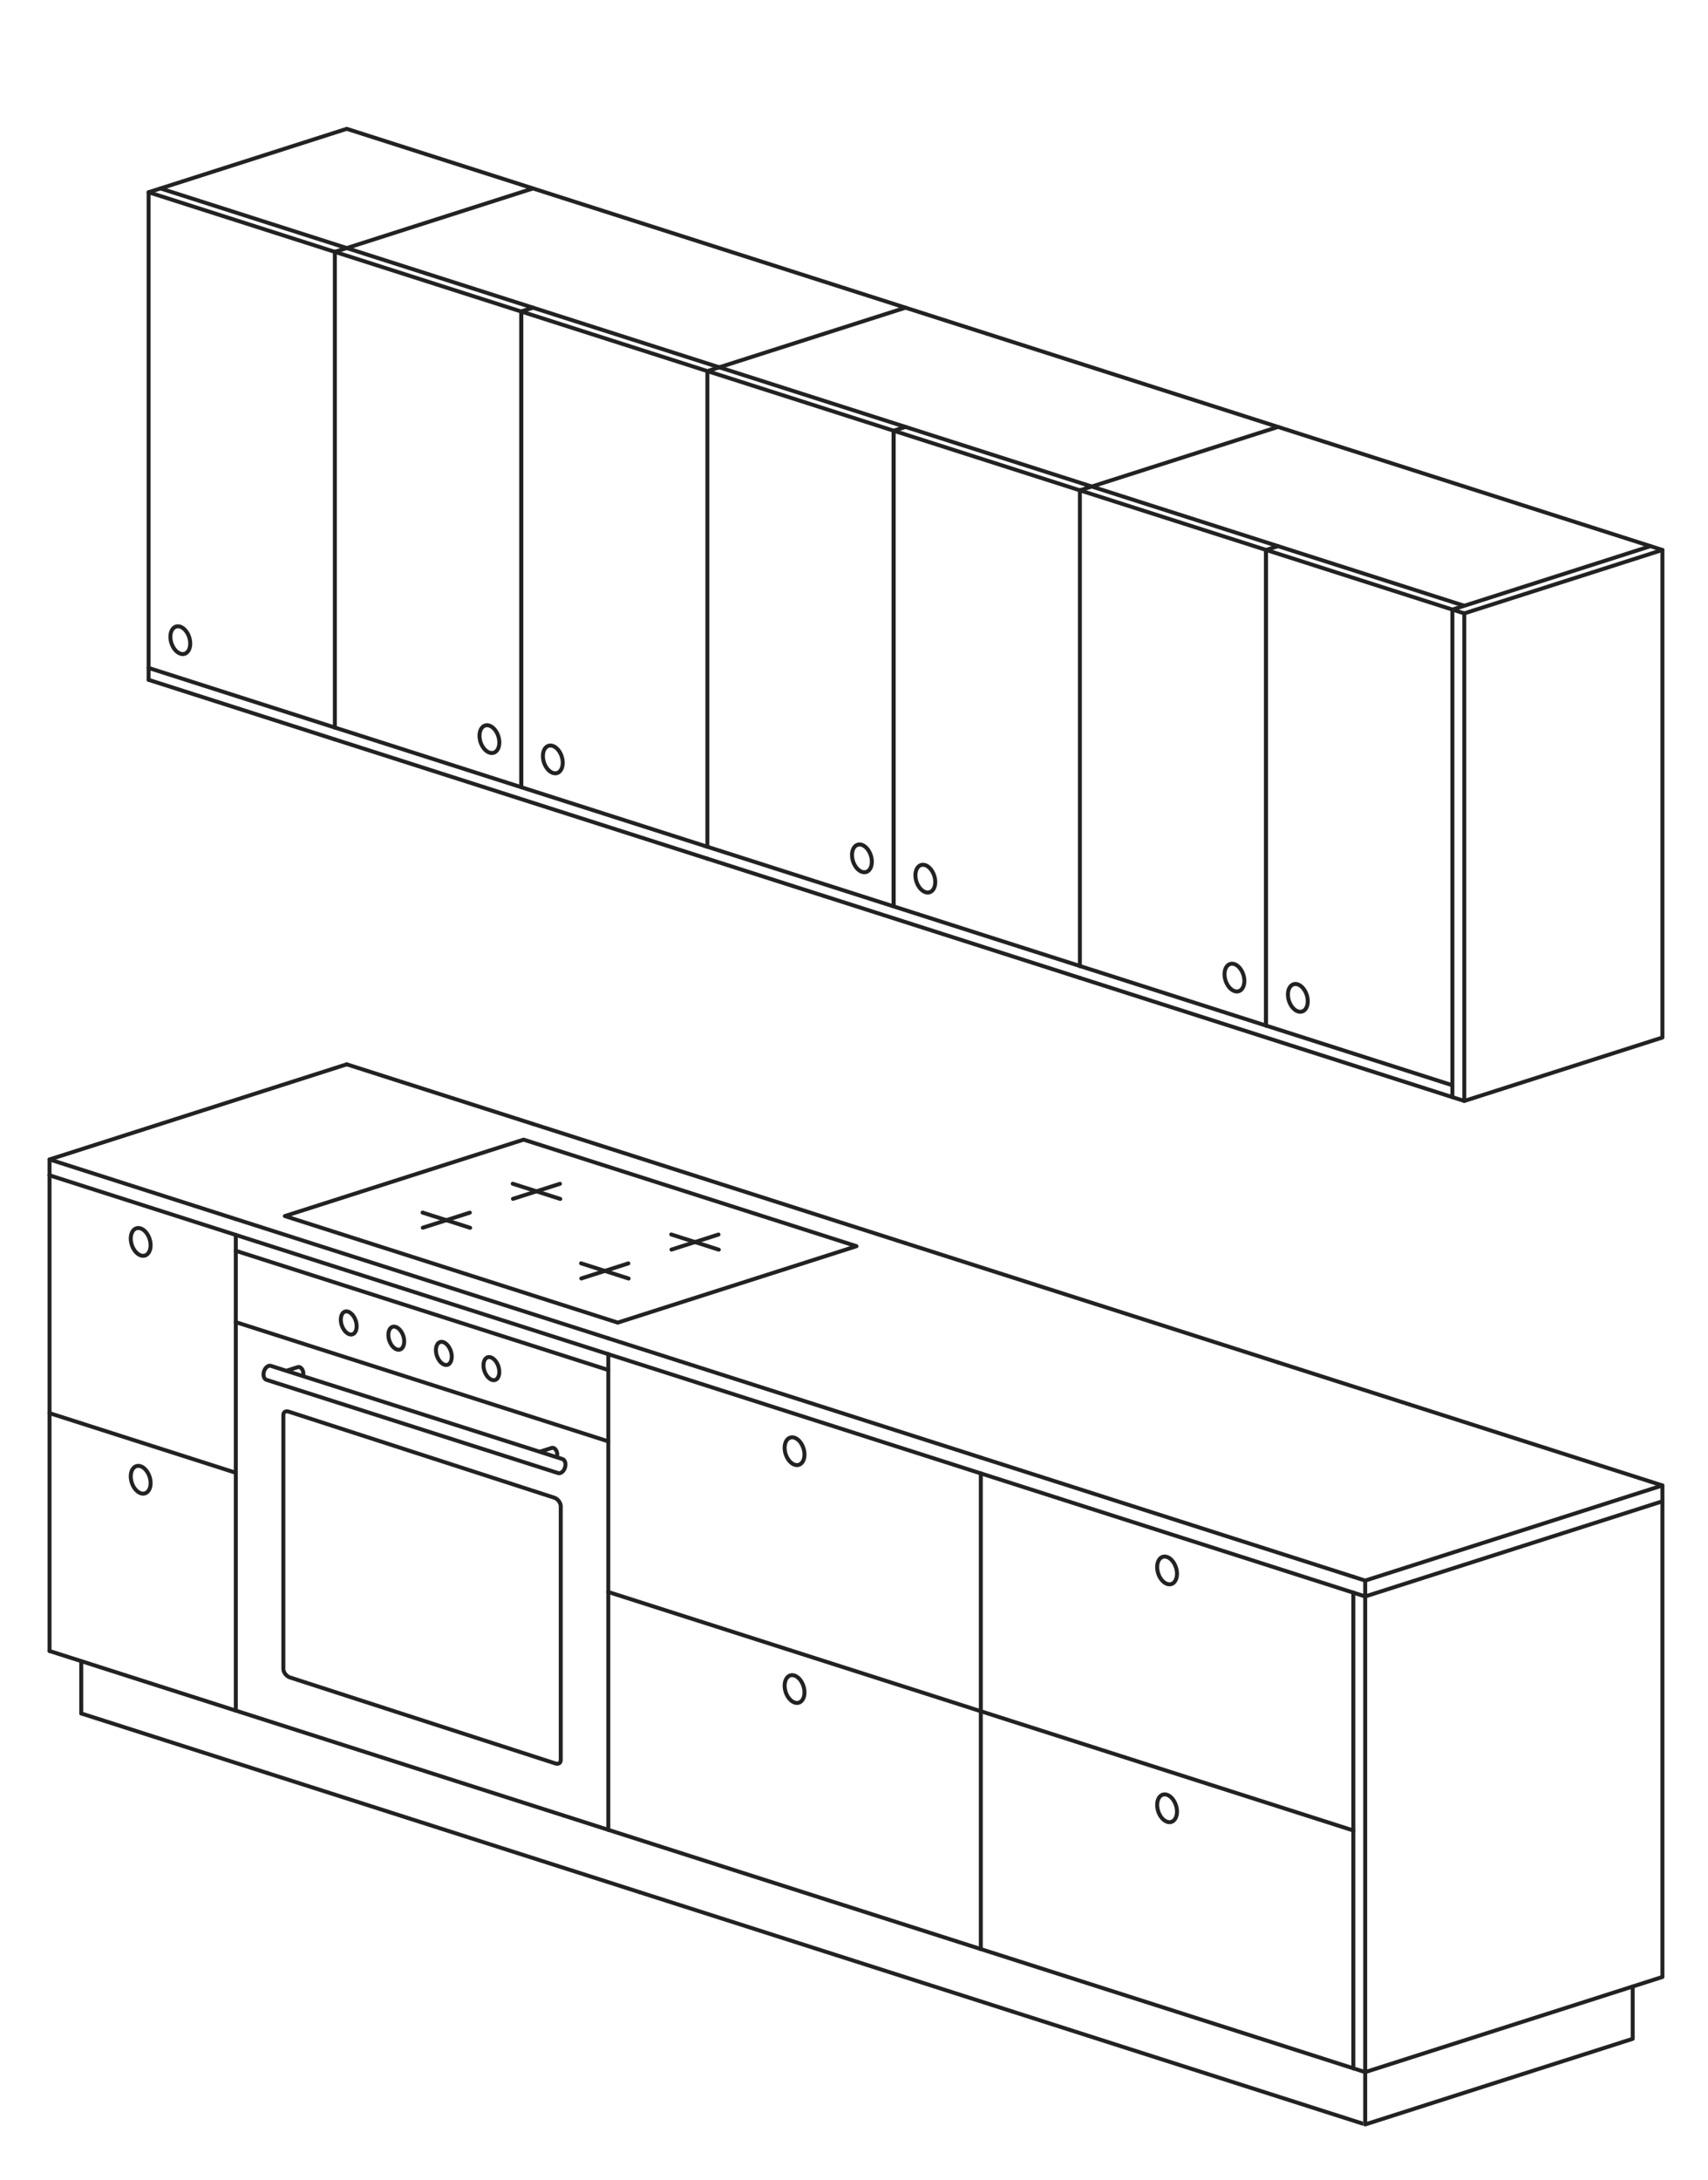 <svg width="431" height="550" viewBox="0 0 431 550" xmlns="http://www.w3.org/2000/svg" class="block max-w-full m-auto"> <rect x="0" y="0" width="431" height="550" fill="#fff"/> <g stroke="#222" fill="none" transform="translate(12.5, 12.5)" fill-rule="evenodd" stroke-linecap="round" stroke-linejoin="round"> <g transform="translate(0, 44)"> <g transform="translate(25.0 -8.0)"> <polyline points="0 120 0 0 50.0 -16.0 97.0 -0.96" /> <g transform="translate(0, 0)"> <polyline points="0 0 47.0 15.04" /> <polyline points="3.0 -0.96 50.0 14.08" /> </g> <g transform="translate(0, 120.0)"> <polyline points="0 0 47.0 15.04" /> <polyline points="0 3.0 47.0 18.04" /> <polyline points="0 0 0 3.0" /> $ </g> <g transform="translate(0, 0.0)"> <use href="#handle" x="0" y="101.0" /> </g> </g> <polyline points="0 240.0 0 360.0" /> <g transform="translate(0, 236)"> <polyline points="0 0 47.0 15.04" /> <polyline points="75.0 -24.0 122.0 -8.96" /> </g> <g transform="translate(0, 240.0)"> <polyline points="0 0 47.0 15.04" /> </g> <g transform="translate(0, 300.0)"> <polyline points="0 0 47.0 15.04" /> </g> <g transform="translate(0, 360.0)"> <polyline points="0 0 47.0 15.04" /> <polyline points="8.0 15.76 55.0 30.8" /> <polyline points="8.0 2.56 8.0 15.76" /> </g> <g transform="translate(0, 300.0)"> <use href="#handle" x="15.0" y="4.8" /> </g> <g transform="translate(0, 240.0)"> <use href="#handle" x="15.0" y="4.8" /> </g> <polyline points="0 240.0 0 236.0 75.0 212.0" /> </g> <g transform="translate(47, 59.04)"> <g transform="translate(25.0 -8.0)"> <polyline points="0 120 0 0 50.0 -16.0 144.0 14.08" /> <g transform="translate(0, 0)"> <polyline points="0 0 94.0 30.08" /> <polyline points="47.0 15.04 47.0 135.04" shape-rendering="crispEdges" /> <polyline points="47.0 15.04 50.0 14.08" /> <polyline points="3.0 -0.96 97.0 29.12" /> </g> <g transform="translate(0, 120.0)"> <polyline points="0 0 94.0 30.08" /> <polyline points="0 3.0 94.0 33.08" /> $ </g> <g transform="translate(0, 0.0)"> <use href="#handle" x="31.0" y="110.92" /> <use href="#handle" x="47.0" y="116.04" /> </g> </g> <polyline points="0 240.0 0 360.0" /> <g transform="translate(0, 236)"> <polyline points="0 0 94.0 30.08" /> <polyline points="75.0 -24.0 169.0 6.08" /> </g> <g transform="translate(0, 240.0)"> <g transform="translate(0 -4.0)"> <polyline points="12.38 -0.76 72.63 -20.04 156.63 6.84 96.38 26.12 12.38 -0.76" /> <polyline points="69.88 -8.92 81.88 -5.08" /> <polyline points="69.94 -5.1 81.81 -8.9" /> <polyline points="109.88 3.88 121.88 7.72" /> <polyline points="109.94 7.7 121.81 3.9" /> <polyline points="47.13 -1.64 59.13 2.2" /> <polyline points="47.19 2.18 59.06 -1.62" /> <polyline points="87.13 11.16 99.13 15.0" /> <polyline points="87.19 14.98 99.06 11.18" /> </g> </g> <g transform="translate(0, 240.0)"> <polyline points="0 0 94.0 30.08" /> </g> <g transform="translate(0, 244.0)"> <polyline points="0 0 94.0 30.08" /> <g transform="translate(29.0 18.28)"><g transform="translate(-3 -3.5)"><path d="m1.653.527c.213-.048.447-.031.691.049.59.193 1.111.7 1.495 1.337.407.675.66 1.506.66 2.333 0 .757-.209 1.38-.586 1.758-.161.161-.352.273-.567.321-.213.048-.447.031-.691-.049-.59-.193-1.111-.7-1.495-1.337-.407-.675-.66-1.506-.66-2.333 0-.757.209-1.38.586-1.758.161-.161.352-.273.567-.321z"/></g> </g> <g transform="translate(41.0 22.12)"><g transform="translate(-3 -3.5)"><path d="m1.653.527c.213-.048.447-.031.691.049.59.193 1.111.7 1.495 1.337.407.675.66 1.506.66 2.333 0 .757-.209 1.38-.586 1.758-.161.161-.352.273-.567.321-.213.048-.447.031-.691-.049-.59-.193-1.111-.7-1.495-1.337-.407-.675-.66-1.506-.66-2.333 0-.757.209-1.38.586-1.758.161-.161.352-.273.567-.321z"/></g> </g> <g transform="translate(53.0 25.96)"><g transform="translate(-3 -3.5)"><path d="m1.653.527c.213-.048.447-.031.691.049.59.193 1.111.7 1.495 1.337.407.675.66 1.506.66 2.333 0 .757-.209 1.38-.586 1.758-.161.161-.352.273-.567.321-.213.048-.447.031-.691-.049-.59-.193-1.111-.7-1.495-1.337-.407-.675-.66-1.506-.66-2.333 0-.757.209-1.38.586-1.758.161-.161.352-.273.567-.321z"/></g> </g> <g transform="translate(65.0 29.8)"><g transform="translate(-3 -3.5)"><path d="m1.653.527c.213-.048.447-.031.691.049.59.193 1.111.7 1.495 1.337.407.675.66 1.506.66 2.333 0 .757-.209 1.38-.586 1.758-.161.161-.352.273-.567.321-.213.048-.447.031-.691-.049-.59-.193-1.111-.7-1.495-1.337-.407-.675-.66-1.506-.66-2.333 0-.757.209-1.38.586-1.758.161-.161.352-.273.567-.321z"/></g> </g> <polyline points="0 18.0 94.0 48.08" /> <g transform="translate(7 29)"><path d="m74.049 21.845-.123-.337-.175-.3-.218-.243-.244-.17-.254-.085-.246.007-4.504 1.44-.222.097-.183.18-.132.253-.07.306-.005.34.061.351.122.337.176.3.217.243.244.17.254.085.247-.007 4.503-1.44.223-.097.183-.181.131-.252.071-.306.005-.34z"/><path d="m9.986 1.451-.123-.337-.175-.3-.218-.243-.244-.17-.254-.085-.246.007-4.504 1.44-.222.097-.183.18-.132.253-.07.306-.005.34.061.351.122.337.176.3.217.243.244.17.254.085.247-.007 4.503-1.44.223-.097.183-.181.131-.252.071-.306.005-.34z"/><path d="m.082 1.528.165-.453.237-.405.292-.327.329-.229.342-.114.331.009 73.582 23.511.3.13.246.25.177.34.095.41.007.46-.082.47-.165.45-.237.41-.292.32-.329.23-.341.12-.332-.01-73.582-23.516-.3-.131-.246-.243-.177-.34-.095-.412-.007-.458z" fill="#fff"/></g> <g transform="translate(11.5 40)"><path d="m.866.645c.253-.171.603-.188.98-.066l67 21.704c.458.148.87.473 1.169.87.294.389.485.852.485 1.303v64c0 .357-.126.648-.366.81-.253.171-.603.188-.98.066l-67-21.704c-.458-.148-.87-.473-1.169-.87-.294-.389-.485-.852-.485-1.303v-64c0-.357.126-.648.366-.81z"/></g> </g> <g transform="translate(0, 360.0)"> <polyline points="0 0 94.0 30.08" /> <polyline points="8.0 15.76 102.0 45.84" /> </g> </g> <g transform="translate(141, 89.12)"> <g transform="translate(25.0 -8.0)"> <polyline points="0 120 0 0 50.0 -16.0 144.0 14.08" /> <g transform="translate(0, 0)"> <polyline points="0 0 94.0 30.08" /> <polyline points="47.0 15.04 47.0 135.04" shape-rendering="crispEdges" /> <polyline points="47.0 15.04 50.0 14.08" /> <polyline points="3.0 -0.96 97.0 29.12" /> </g> <g transform="translate(0, 120.0)"> <polyline points="0 0 94.0 30.08" /> <polyline points="0 3.0 94.0 33.08" /> $ </g> <g transform="translate(0, 0.0)"> <use href="#handle" x="31.0" y="110.92" /> <use href="#handle" x="47.0" y="116.04" /> </g> </g> <polyline points="0 240.0 0 360.0" /> <g transform="translate(0, 236)"> <polyline points="0 0 94.0 30.08" /> <polyline points="75.0 -24.0 169.0 6.08" /> </g> <g transform="translate(0, 240.0)"> <polyline points="0 0 94.0 30.08" /> </g> <g transform="translate(0, 300.0)"> <polyline points="0 0 94.0 30.08" /> </g> <g transform="translate(0, 360.0)"> <polyline points="0 0 94.0 30.08" /> <polyline points="8.0 15.76 102.0 45.84" /> </g> <g transform="translate(0, 300.0)"> <use href="#handle" x="39.0" y="12.48" /> </g> <g transform="translate(0, 240.0)"> <use href="#handle" x="39.0" y="12.48" /> </g> </g> <g transform="translate(235, 119.2)"> <g transform="translate(25.0 -8.0)"> <polyline points="0 120 0 0 50.0 -16.0 144.0 14.08" /> <g transform="translate(0, 0)"> <polyline points="0 0 94.0 30.08" /> <polyline points="47.0 15.04 47.0 135.04" shape-rendering="crispEdges" /> <polyline points="47.0 15.04 50.0 14.08" /> <polyline points="3.0 -0.96 97.0 29.12" /> </g> <g transform="translate(0, 120.0)"> <polyline points="0 0 94.0 30.08" /> <polyline points="0 3.0 94.0 33.08" /> $ </g> <g transform="translate(0, 0.0)"> <use href="#handle" x="31.0" y="110.92" /> <use href="#handle" x="47.0" y="116.04" /> </g> </g> <g transform="translate(119.0 22.08)"> <polyline points="0 123.0 0 0.0 50.0 -16.0 53.0 -15.04 53.0 107.96 3.0 123.96 0 123.0" fill="#fff" /> <polyline points="0 0 3.0 0.96 53.0 -15.04" /> <polyline points="3.0 0.96 3.0 123.96" /> </g> <polyline points="0 240.0 0 360.0" /> <g transform="translate(0, 236)"> <polyline points="0 0 94.0 30.08" /> <polyline points="75.0 -24.0 169.0 6.08" /> </g> <g transform="translate(0, 240.0)"> <polyline points="0 0 94.0 30.08" /> </g> <g transform="translate(0, 300.0)"> <polyline points="0 0 94.0 30.08" /> </g> <g transform="translate(0, 360.0)"> <polyline points="0 0 94.0 30.08" /> <polyline points="8.0 15.76 102.0 45.84" /> </g> <g transform="translate(0, 300.0)"> <use href="#handle" x="39.0" y="12.48" /> </g> <g transform="translate(0, 240.0)"> <use href="#handle" x="39.0" y="12.48" /> </g> <g transform="translate(94.0 266.08)"> <polyline points="0 0 3.0 0.96 78.0 -23.04 75.0 -24.0" /> <polyline points="3.0 0.96 3.0 4.96 78.0 -19.04 78.0 -23.04" /> <polyline points="0 4.0 3.0 4.96" /> </g> <g transform="translate(94.0 270.08)"> <polyline points="0 0 0 120.0 3.0 120.96 3.0 0.96" /> <polyline points="78.0 -23.04 78.0 96.96 3.0 120.96" /> </g> <g transform="translate(94.0 390.08)"> <polyline points="3.0 2.16 3.0 20.16 78.0 -3.84 78.0 -21.84 3.0 2.16" stroke="#fff" fill="#fff" /> <polyline points="3.0 0.96 3.0 14.16 70.5 -7.44 70.5 -20.64" /> </g> </g> </g> <defs> <g id="handle"><polyline points="9.676 10.042 9.904 10.439 10.1 10.862 10.26 11.305 10.381 11.759 10.462 12.218 10.5 12.673 10.496 13.117 10.448 13.541 10.359 13.939 10.23 14.304 10.062 14.629 9.86 14.91 9.625 15.14 9.362 15.317 9.077 15.437 8.772 15.499 8.455 15.5 8.13 15.442 7.802 15.324 7.478 15.15 7.163 14.922 6.862 14.644 6.581 14.321 6.324 13.958 6.096 13.561 5.9 13.138 5.74 12.695 5.619 12.241 5.538 11.782 5.5 11.327 5.504 10.883 5.552 10.459 5.641 10.061 5.77 9.696 5.938 9.371 6.141 9.091 6.375 8.86 6.638 8.683 6.923 8.563 7.228 8.502 7.545 8.5 7.87 8.558 8.198 8.676 8.522 8.85 8.837 9.078 9.138 9.356 9.419 9.679 9.676 10.042"></polyline> </g> </defs> </svg>